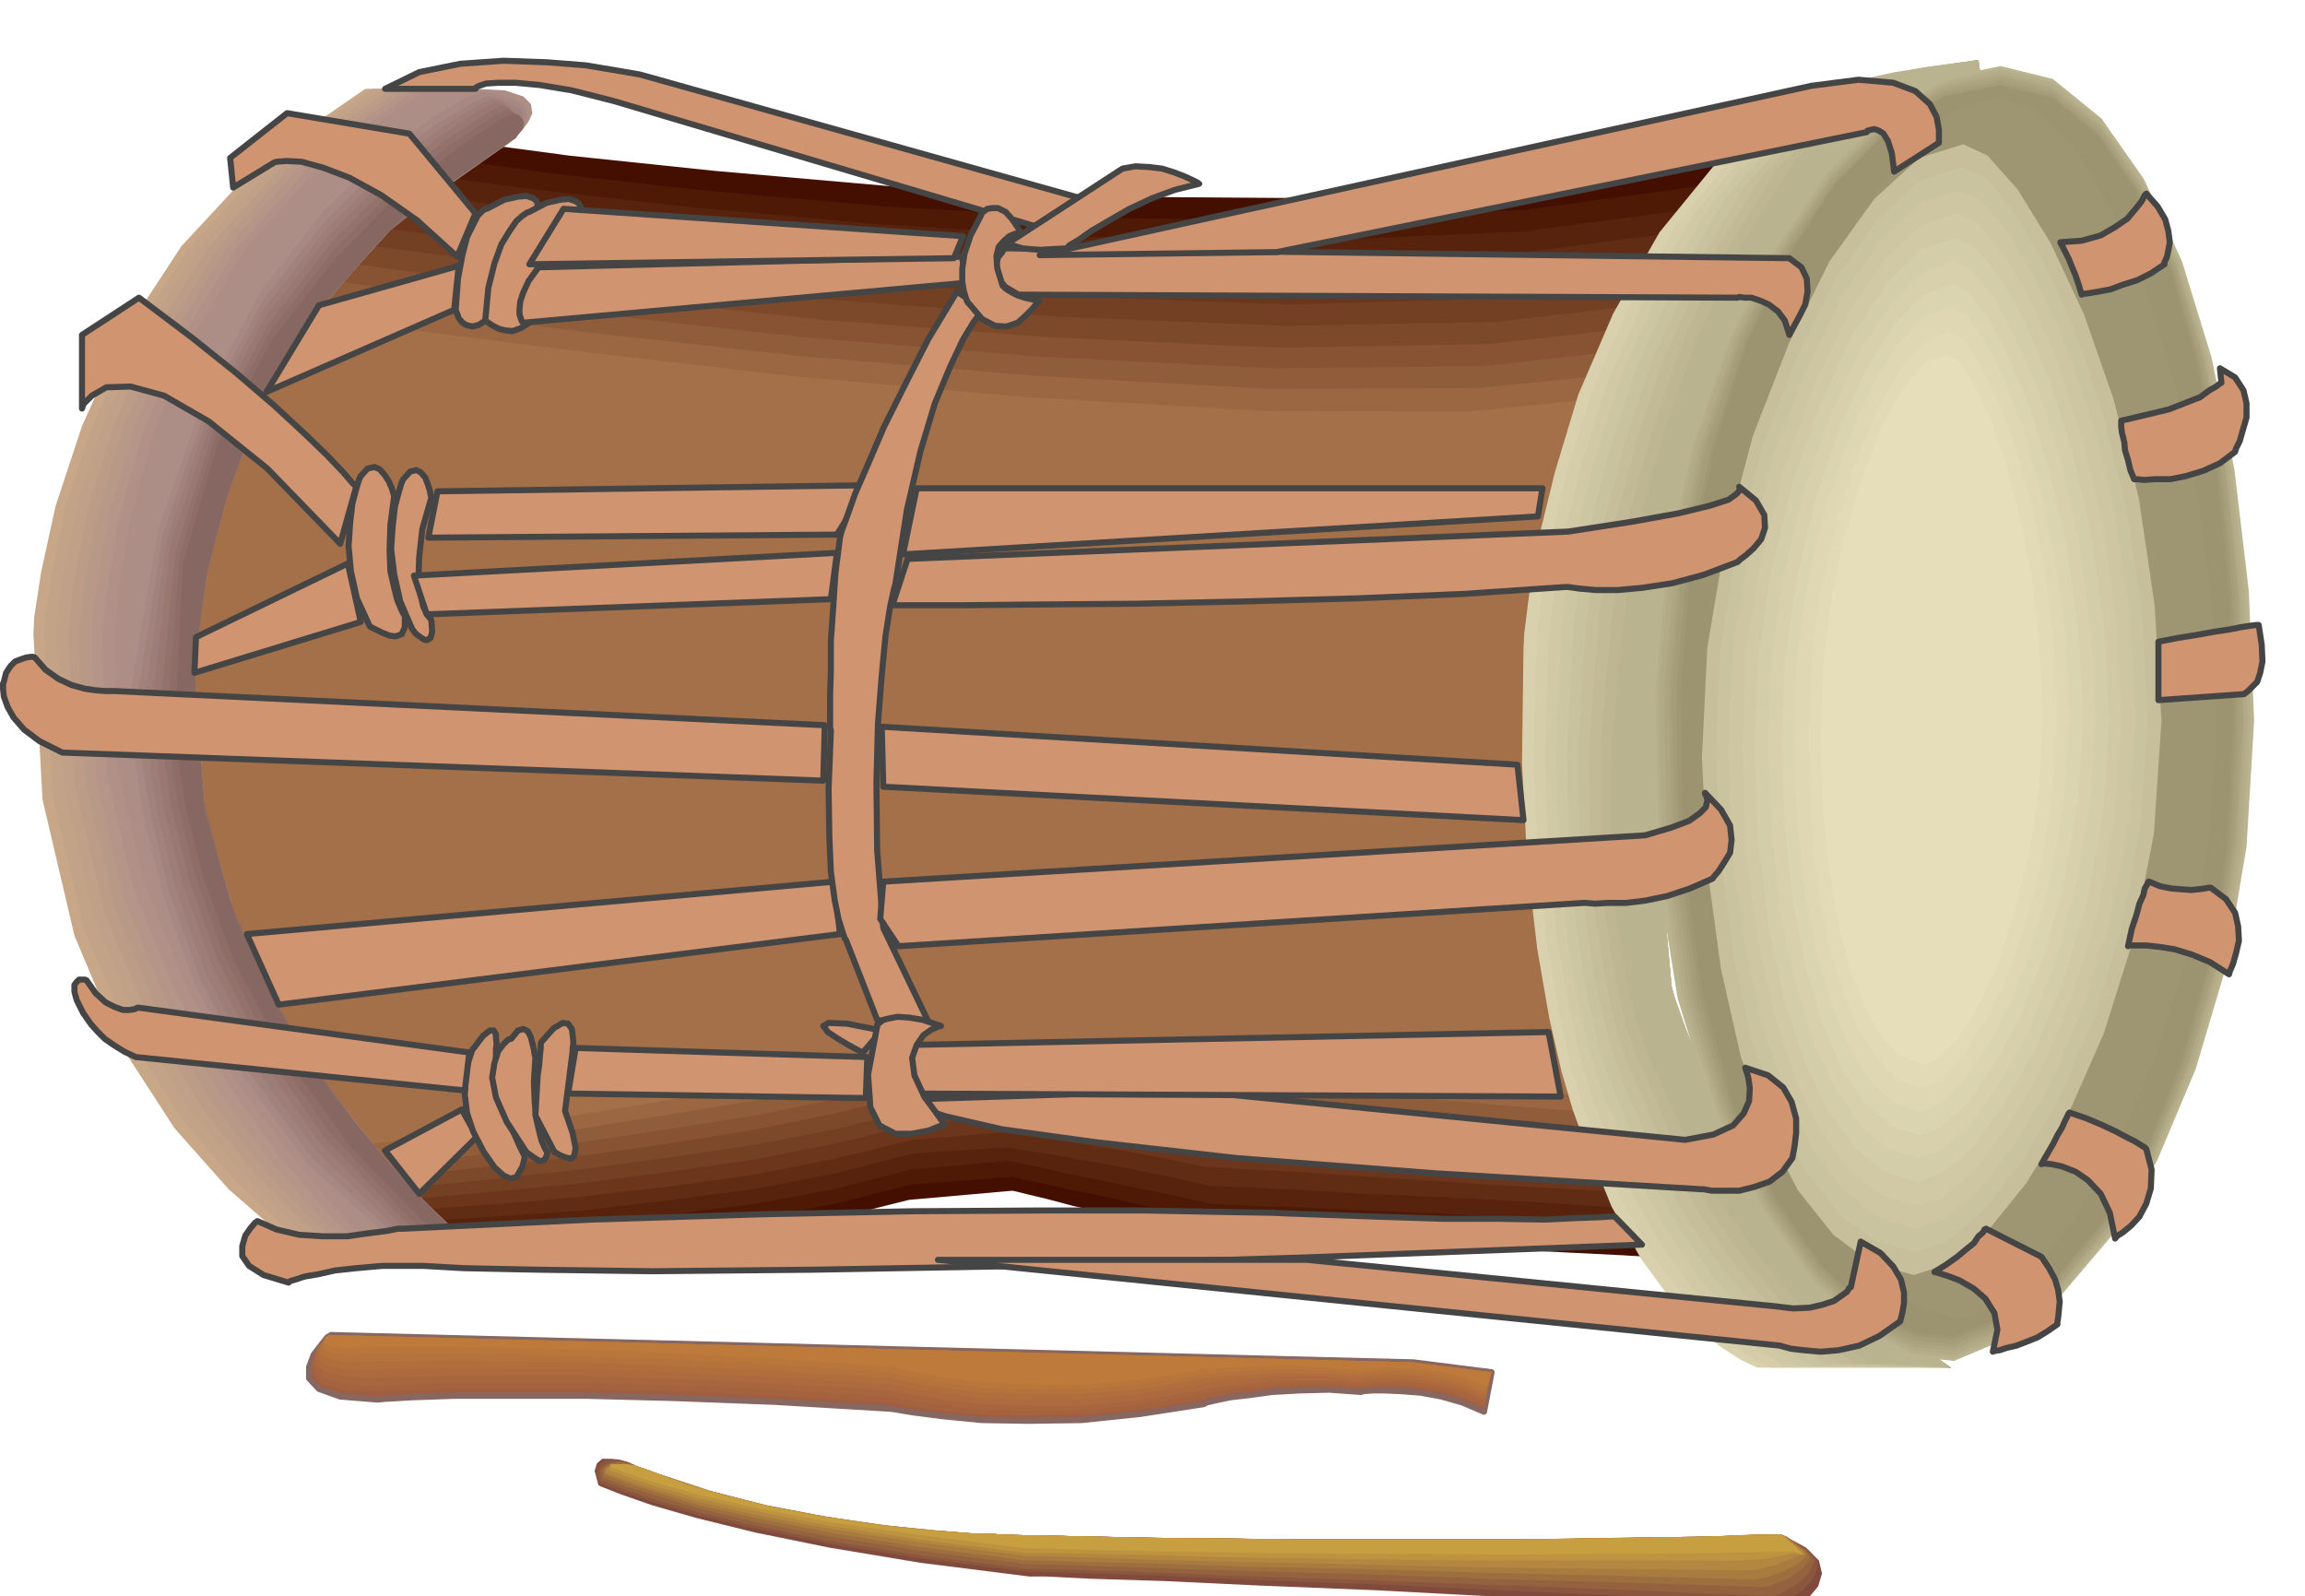 <svg xmlns="http://www.w3.org/2000/svg" fill-rule="evenodd" height="339.644" preserveAspectRatio="none" stroke-linecap="round" viewBox="0 0 3035 2102" width="490.455"><style>.pen1{stroke:none}.brush14{fill:#d1c9a6}.brush20{fill:#bab38f}.brush45{fill:#ad8e87}.pen3{stroke:none}.brush69{fill:#d19470}.pen4{stroke:#454545;stroke-width:8;stroke-linejoin:round}</style><path class="pen1" style="fill:#450f00" d="m578 182 45 6 127 17 191 20 240 21 270 13 286 2 284-15 267-38 7 22-14 53-29 74-38 86-41 84-37 74-27 52-10 20-12 302 10 126 22 124 28 115 33 105 30 87 28 69 19 44 8 16-128-8-121-6-111-6-98-3-83-3-62-1-41-1h-13l-56-13-52-12-47-11-40-9-34-9-25-6-16-4-5-1-136 12-104 26-107 20-107 12-99 8-87 3-69 1-46-1h-16l-265-231-140-660 123-372 298-204z"/><path class="pen1" style="fill:#4e1905" d="m547 204 47 6 130 18 196 22 245 22 275 15 288 3 283-14 262-36 7 20-12 50-27 69-35 79-38 77-35 69-25 48-9 19-12 302 9 123 21 120 27 111 30 102 29 85 26 67 19 42 7 16-125-9-118-6-111-6-97-3-83-4-63-2-41-1h-13l-55-12-51-10-47-11-40-8-35-8-26-5-16-4h-5l-130 10-103 26-108 20-110 13-103 10-92 4-73 3h-48l-17 1-250-227-138-650 115-350 275-206z"/><path class="pen1" style="fill:#58230d" d="m517 224 48 7 135 18 201 23 251 23 278 17 291 5 283-12 257-34 7 19-11 46-26 64-33 74-36 72-33 63-24 44-8 18-12 300 9 119 20 116 25 109 29 99 28 83 25 64 17 42 7 15-121-8-117-6-110-6-97-4-84-4-63-2-41-2h-14l-53-12-50-10-47-10-40-8-35-8-25-5-17-4h-5l-127 11-101 26-109 20-112 14-106 11-95 5-76 4-51 1-18 1-236-220-138-642 107-327 253-209z"/><path class="pen1" style="fill:#612c14" d="m489 247 50 7 138 19 206 24 255 24 283 17 293 7 281-11 252-33 7 18-10 43-23 59-30 68-34 66-30 59-22 41-8 16-12 300 9 114 18 112 24 105 27 96 26 80 23 63 16 40 7 15-118-7-115-7-109-6-97-4-83-5-64-3-41-2h-14l-52-12-49-10-47-9-40-7-36-6-26-4-17-3h-5l-121 8-100 26-110 21-114 15-110 13-100 7-79 5-54 3-19 1-222-216-134-631 97-308 233-208z"/><path class="pen1" style="fill:#6b361c" d="m458 269 52 7 142 19 211 25 260 26 287 20 295 8 281-9 247-31 8 15-9 39-21 53-27 62-32 60-27 54-21 37-7 15-14 300 8 111 18 109 22 102 26 93 25 78 22 61 15 38 6 15-115-8-114-6-108-7-96-6-84-6-64-3-42-3h-14l-51-11-48-9-46-8-40-6-35-6-26-3-17-3h-5l-119 10-98 24-111 22-116 16-113 13-103 9-83 6-56 3-20 2-208-210-134-623 91-284 208-210z"/><path class="pen1" style="fill:#744024" d="m428 289 53 8 146 20 216 26 266 27 291 20 298 11 280-8 243-29 7 15-7 35-20 49-25 56-29 54-25 49-19 34-6 13-14 298 7 107 17 106 21 99 24 90 23 76 20 59 14 38 6 14-112-9-111-8-107-7-97-6-84-6-64-4-42-3h-15l-50-11-47-8-45-8-40-5-36-5-26-3-18-2h-5l-115 10-97 24-111 22-119 17-116 15-107 10-87 8-58 5-21 2-195-206-129-613 81-264 186-212z"/><path class="pen1" style="fill:#7d492b" d="m400 311 54 8 150 20 222 27 270 29 296 22 299 12 279-5 237-28 8 13-6 32-18 43-22 50-26 49-23 44-17 30-6 12-16 296 7 103 16 103 19 95 23 87 21 72 19 58 13 36 6 14-109-8-109-7-106-8-97-6-84-7-65-4-43-4h-15l-47-10-47-7-44-7-40-4-35-4-27-3-18-1h-5l-111 8-94 24-112 22-121 18-120 16-111 12-90 9-62 5-22 3-183-200-127-603 73-241 166-215z"/><path class="pen1" style="fill:#875333" d="m369 334 56 8 154 21 226 28 276 30 300 23 302 14 278-5 232-26 8 11-5 29-15 38-20 44-23 43-20 38-16 26-5 11-16 296 7 100 14 99 18 92 21 84 19 70 18 56 12 36 5 13-106-8-107-8-105-8-96-7-84-8-66-5-43-4h-15l-46-10-46-7-45-7-40-3-35-4-27-1-18-1h-6l-107 8-93 24-113 23-124 20-123 17-115 13-94 11-64 7-23 3-166-197-127-594 65-219 143-214z"/><path class="pen1" style="fill:#905d3b" d="m341 356 57 8 158 22 231 28 281 31 304 25 304 15 277-3 227-25 8 10-4 25-13 33-17 39-21 37-18 34-14 23-4 9-18 296 6 96 13 94 16 89 20 81 18 68 16 53 11 34 5 13-103-8-105-7-104-9-96-8-84-9-66-5-44-4-15-1-45-9-44-6-44-5-40-2-36-3-28-1h-24l-101 8-92 23-114 23-126 20-127 19-119 14-97 12-66 8-24 3-154-189-123-586 55-199 123-214z"/><path class="pen1" style="fill:#9a6742" d="m311 376 59 8 161 23 237 30 287 32 308 26 306 17 276-1 221-22 8 9-3 21-11 28-15 33-18 31-16 29-12 19-4 8-16 294 5 92 12 91 15 86 18 78 16 66 15 51 10 33 4 13-99-8-103-8-103-9-95-9-85-9-66-6-45-5-15-1-44-8-44-5-44-5-40-2-35-2h-52l-99 8-89 23-115 23-129 21-130 21-123 16-101 13-69 8-25 4-140-184-121-578 47-174 101-219z"/><path class="pen1" style="fill:#a3704a" d="m280 398 60 8 166 24 242 31 292 34 312 28 309 18 275 1 216-22 8 7v18l-9 22-13 27-16 26-13 23-10 15-4 7-18 294 5 88 11 88 14 82 16 76 14 62 14 50 9 31 4 12-96-7-101-8-102-10-95-9-86-9-67-7-45-5-15-1-42-8-43-5-43-4-40-1-36-1h-47l-6 1-93 8-89 22-115 24-131 22-134 22-126 17-104 15-72 9-26 4-126-178-119-568 38-154 77-219z"/><path class="pen1" style="fill:#d9d1ad" d="m2605 79-74 13-66 18-58 21-49 23-40 20-29 17-18 12-6 5-80 98-61 107-46 107-31 103-22 90-12 73-6 48-1 18-2 153 7 132 13 112 16 92 16 70 15 51 11 30 5 11 35 86 39 69 38 52 36 39 31 25 25 16 16 8 7 3h255l-94-65-79-76-64-83-49-82-38-77-25-62-15-42-4-15-14-152 1-146 12-137 19-122 21-104 21-80 15-51 6-18 46-109 52-85 54-65 54-46 48-32 39-18 26-9 10-2-6-44z"/><path class="pen1" style="fill:#d5cdaa" d="m2605 79-73 12-63 18-54 19-44 20-36 17-25 16-16 10-4 5-82 99-63 108-48 109-32 104-22 92-13 74-6 49-1 19-4 152 6 131 12 111 16 90 15 69 15 50 11 30 5 10 36 87 39 70 39 53 37 41 32 27 26 18 17 9 7 3h237l-94-65-79-76-64-83-49-82-38-77-25-62-15-42-4-15-14-152 1-146 12-137 19-122 21-104 21-80 15-51 6-18 46-109 52-85 54-65 54-46 48-32 39-18 26-9 10-2-6-44z"/><path class="pen1 brush14" d="m2605 79-72 12-60 16-51 17-39 18-32 15-21 14-13 9-3 4-84 99-64 109-49 110-34 106-23 94-13 76-7 50-1 19-5 151 5 131 11 109 16 89 15 68 15 49 11 29 5 10 36 87 40 71 39 55 38 42 33 28 27 19 18 10 7 4 219 2-94-65-79-76-64-83-49-82-38-77-25-62-15-42-4-15-14-152 1-146 12-137 19-122 21-104 21-80 15-51 6-18 46-109 52-85 54-65 54-46 48-32 39-18 26-9 10-2-6-44z"/><path class="pen1" style="fill:#cdc6a2" d="m2605 79-71 11-58 15-47 15-35 16-27 13-18 12-10 7-3 4-85 100-66 109-50 112-34 108-24 96-14 77-7 52-1 19-6 150 4 129 10 108 15 87 15 66 15 48 11 28 5 10 36 87 41 73 40 57 40 44 34 30 28 21 19 12 7 4 200 2-94-65-79-76-64-83-49-82-38-77-25-62-15-42-4-15-14-152 1-146 12-137 19-122 21-104 21-80 15-51 6-18 46-109 52-85 54-65 54-46 48-32 39-18 26-9 10-2-6-44z"/><path class="pen1" style="fill:#c9c29e" d="m2605 79-70 11-55 13-43 13-31 14-23 11-14 10-8 6-1 3-87 100-67 111-51 113-36 110-25 97-14 80-8 52-1 20-8 149 3 128 10 106 14 86 15 65 15 47 11 27 5 10 37 88 41 73 41 59 41 46 35 33 29 22 19 13 8 4 182 2-94-65-79-76-64-83-49-82-38-77-25-62-15-42-4-15-14-152 1-146 12-137 19-122 21-104 21-80 15-51 6-18 46-109 52-85 54-65 54-46 48-32 39-18 26-9 10-2-6-44z"/><path class="pen1" style="fill:#c6be9a" d="m2605 79-69 10-52 12-39 11-27 11-18 9-10 8-4 5-1 2-89 100-68 113-53 115-37 112-26 99-16 81-8 54-1 20-9 147 2 127 9 105 14 85 15 63 15 46 10 27 5 9 37 88 41 75 43 59 42 48 36 34 30 24 20 13 8 5 164 5-94-65-79-76-64-83-49-82-38-77-25-62-15-42-4-15-14-152 1-146 12-137 19-122 21-104 21-80 15-51 6-18 46-109 52-85 54-65 54-46 48-32 39-18 26-9 10-2-6-44z"/><path class="pen1" style="fill:#c2ba96" d="m2605 79-68 10-50 10-35 9-23 9-14 7-6 6-3 3 1 2-90 101-70 113-54 117-38 114-27 101-16 82-8 55-1 21-11 147 1 125 8 103 14 83 14 62 15 44 11 26 5 9 37 89 43 76 43 61 43 50 37 36 31 26 21 14 8 6 146 5-94-65-79-76-64-83-49-82-38-77-25-62-15-42-4-15-14-152 1-146 12-137 19-122 21-104 21-80 15-51 6-18 46-109 52-85 54-65 54-46 48-32 39-18 26-9 10-2-6-44z"/><path class="pen1" style="fill:#beb693" d="m2605 79-67 9-47 9-32 7-18 7-10 5-2 4 1 2 1 1-92 101-72 115-55 118-39 116-27 102-16 85-8 56-2 21-13 146v124l7 102 13 82 14 61 15 43 11 24 5 9 37 89 43 77 45 63 44 52 39 38 32 27 21 16 8 6 128 5-94-65-79-76-64-83-49-82-38-77-25-62-15-42-4-15-14-152 1-146 12-137 19-122 21-104 21-80 15-51 6-18 46-109 52-85 54-65 54-46 48-32 39-18 26-9 10-2-6-44z"/><path class="pen1 brush20" d="m2605 79-66 9-44 7-28 6-13 4-5 2 1 2 3 1 3 1-94 102-73 115-56 120-41 118-29 105-16 85-9 57-2 22-14 145-2 123 7 100 13 81 14 59 14 42 11 24 5 9 38 89 44 78 46 65 45 53 39 39 33 29 22 17 9 6 109 7-94-65-79-76-64-83-49-82-38-77-25-62-15-42-4-15-14-152 1-146 12-137 19-122 21-104 21-80 15-51 6-18 46-109 52-85 54-65 54-46 48-32 39-18 26-9 10-2-6-44z"/><path class="pen1 brush20" d="m2573 1792 69-29 70-55 67-79 61-100 51-121 41-138 26-155 10-166-7-171-19-160-30-147-39-127-50-108-56-80-64-52-69-17-76 16-77 47-75 74-69 100-63 121-49 140-35 156-16 169 5 218 30 187 48 155 62 126 68 94 69 64 63 33 54 5z"/><path class="pen1" style="fill:#b6ae8a" d="m2573 1788 69-30 70-54 65-79 60-99 51-120 40-137 25-154 10-166-7-171-18-159-30-146-38-127-48-107-56-80-63-51-69-17-76 16-76 46-75 74-68 99-61 120-49 140-34 155-15 169 5 217 30 187 47 154 60 125 66 93 68 63 63 34 54 5z"/><path class="pen1" style="fill:#b1aa86" d="m2573 1784 69-30 69-54 65-78 59-98 50-119 39-137 25-153 10-166-7-171-18-159-29-145-37-126-48-106-55-79-63-51-68-17-76 16-75 46-74 73-67 98-61 119-48 139-34 155-15 169 5 217 30 186 47 154 59 124 65 92 68 63 62 33 53 5z"/><path class="pen1" style="fill:#ada582" d="m2573 1778 69-29 68-53 64-77 59-97 49-119 39-136 24-152 10-166-7-171-17-158-28-145-37-125-47-106-54-78-63-50-68-17-75 15-75 46-73 73-66 97-59 118-47 139-33 154-15 169 4 217 28 185 46 153 59 124 64 91 66 62 62 32 53 4z"/><path class="pen1" style="fill:#a9a17d" d="m2573 1774 69-29 68-52 64-76 58-97 49-118 38-135 24-152 10-166-6-170-17-159-28-144-37-124-47-105-54-78-62-50-68-16-75 15-75 45-72 72-65 97-58 118-46 138-32 153-14 169 4 217 27 185 45 152 58 123 62 90 66 61 61 32 53 4z"/><path class="pen1" style="fill:#a49d79" d="m2573 1770 69-29 68-53 63-75 57-96 48-117 38-134 24-151 9-166-6-170-17-158-27-143-36-124-46-104-54-77-61-50-68-16-75 15-73 45-71 71-65 96-58 117-45 137-32 153-14 169 4 217 27 184 44 152 57 121 62 89 65 61 60 31 53 5z"/><path class="pen1" style="fill:#a09875" d="m2573 1764 69-28 67-52 62-74 57-95 47-116 37-134 24-151 9-165-6-170-16-157-27-143-35-123-45-103-53-77-61-49-68-16-75 15-73 44-70 71-63 95-56 116-44 137-32 153-14 168 3 216 27 184 43 151 56 120 61 88 64 60 60 31 52 4z"/><path class="pen1" style="fill:#9c9470" d="m2573 1760 68-28 67-51 62-74 56-94 46-115 37-133 23-151 9-165-6-170-16-157-26-142-34-123-45-103-52-76-60-49-68-16-74 14-73 45-70 70-62 95-55 116-43 136-31 153-13 168 3 216 26 184 42 150 55 119 60 88 63 59 59 30 52 4z"/><path class="pen1" style="fill:#9e9673" d="m2579 1736 44-15 53-45 56-72 56-96 50-118 42-134 28-148 11-159-7-153-19-148-29-139-37-124-45-106-49-82-53-52-52-18-58 19-61 56-63 85-58 113-54 132-43 147-30 158-12 164 5 163 23 145 36 125 47 105 53 82 57 62 56 38 53 15z"/><path class="pen1" style="fill:#c7bf9c" d="m2520 1679 43-14 51-40 54-67 54-88 48-109 39-124 27-139 10-149-9-152-21-142-33-129-39-112-44-94-43-70-40-45-32-15-58 18-59 54-59 82-53 107-48 123-36 136-24 143-7 144 7 147 18 132 26 115 35 98 40 78 47 59 51 38 55 15z"/><path class="pen1" style="fill:#cac39f" d="m2520 1649 41-13 48-39 51-64 51-85 45-104 37-120 25-134 10-143-8-145-21-136-31-124-36-107-41-90-40-67-37-44-31-14-55 18-56 51-56 79-50 102-45 117-34 131-22 137-6 138 7 141 17 127 24 110 33 95 37 75 44 57 48 36 51 15z"/><path class="pen1" style="fill:#cec6a2" d="m2522 1618 38-13 46-38 47-61 48-81 42-100 36-114 24-128 9-136-8-140-19-130-29-118-35-103-39-86-38-64-36-41-29-14-51 17-52 49-52 75-47 98-43 113-32 125-21 131-6 132 6 134 17 122 23 106 31 90 35 72 42 54 45 35 48 14z"/><path class="pen1 brush14" d="m2524 1588 35-12 42-36 44-59 45-77 39-95 33-109 22-122 9-131-7-134-18-124-27-113-32-99-36-83-36-61-33-39-27-13-48 16-49 47-48 72-44 93-39 108-30 120-20 125-5 127 5 128 15 116 21 101 29 87 33 68 39 52 42 33 46 14z"/><path class="pen1" style="fill:#d4cda9" d="m2524 1556 33-11 40-34 41-56 42-73 37-91 31-104 21-116 8-124-7-128-17-118-25-108-30-93-33-79-33-58-32-37-25-13-45 15-45 45-46 68-41 89-37 103-28 114-18 119-5 121 5 122 14 110 20 96 27 83 31 65 36 49 39 31 42 13z"/><path class="pen1" style="fill:#d8d0ad" d="m2526 1525 30-11 37-33 38-52 39-70 34-87 28-99 19-110 8-118-7-121-15-112-23-103-28-88-31-74-30-56-29-35-23-12-42 15-42 42-42 65-38 84-34 97-26 108-17 113-4 115 5 117 12 105 19 91 25 78 29 62 33 47 36 30 39 12z"/><path class="pen1" style="fill:#dbd4b0" d="m2528 1495 28-11 34-31 35-50 36-66 31-82 26-94 18-104 7-112-6-114-15-107-22-97-25-84-29-71-28-53-26-34-21-11-39 14-38 40-39 62-35 80-31 93-24 102-15 107-4 109 4 110 11 100 17 86 23 75 26 59 31 44 33 28 37 12z"/><path class="pen1" style="fill:#dfd7b3" d="m2528 1465 25-11 31-29 33-48 33-62 28-77 24-89 16-98 7-106-5-109-14-100-20-92-22-80-26-68-26-50-24-32-19-10-36 13-35 38-36 58-32 76-29 88-22 97-14 102-3 103 4 104 11 94 16 82 21 70 24 56 27 42 30 26 33 12z"/><path class="pen1" style="fill:#e2dab7" d="m2530 1432 23-9 28-27 29-45 30-59 26-73 22-83 15-93 6-100-5-102-12-94-18-87-21-74-24-63-24-46-21-30-17-10-32 12-32 36-32 55-29 71-26 82-20 91-12 96-3 97 3 97 9 89 14 77 20 66 21 52 26 39 26 25 30 10z"/><path class="pen1" style="fill:#e6deba" d="m2532 1402 20-8 26-26 26-42 26-55 22-69 20-78 13-88 5-93-5-96-10-89-16-81-19-70-21-59-21-44-19-28-16-9-29 11-28 34-29 51-25 67-24 77-17 85-11 90-3 91 3 92 9 83 12 72 18 63 19 49 23 37 24 23 27 10z"/><path class="pen1" style="fill:#c7a787" d="m481 117-138 95-104 112-78 119-53 118-35 106-19 87-9 59-1 22 12 218 42 179 60 143 72 111 71 80 63 55 44 30 18 10 140-16-312-460-22-356 107-382 265-275 22-55H481z"/><path class="pen1" style="fill:#c3a387" d="m491 117-137 95-104 112-77 120-52 118-35 106-18 88-9 59-1 22 11 209 41 176 60 142 71 112 71 82 62 57 44 33 18 11 130-14-312-460-22-356 107-382 265-275 22-55H491z"/><path class="pen1" style="fill:#c0a087" d="m503 117-137 95-104 113-76 120-52 119-33 107-18 88-8 59-1 23 11 201 40 171 59 140 70 113 69 85 62 60 44 34 17 12 120-12-312-460-22-356 107-382 265-275 22-55H503z"/><path class="pen1" style="fill:#bc9c87" d="m515 117-137 95-104 114-75 119-51 120-33 107-17 89-7 59-1 23 9 193 39 167 58 140 69 114 69 86 61 62 44 37 17 13 110-10-312-460-22-356 107-382 265-275 22-55H515z"/><path class="pen1" style="fill:#b89887" d="m527 117-137 95-103 114-75 121-51 120-32 108-17 89-7 60-1 23 8 185 39 163 57 138 69 115 68 89 61 65 44 39 17 14 99-10-312-460-22-356 107-382 265-275 22-55h-99z"/><path class="pen1" style="fill:#b59587" d="m537 117-136 95-102 114-74 121-49 121-32 109-16 90-7 60v23l6 176 37 158 56 137 68 116 68 92 61 68 43 41 17 15 89-8-312-460-22-356 107-382 265-275 22-55h-89z"/><path class="pen1" style="fill:#b19187" d="m549 117-136 96-102 114-74 122-49 121-31 110-15 90-7 61v23l6 168 36 153 56 136 67 117 67 94 60 70 43 43 17 16 79-6-312-460-22-356 107-382 265-275 22-55h-77z"/><path class="pen1 brush45" d="m562 117-137 96-102 114-73 122-48 122-30 110-15 91-6 61v23l5 160 35 150 54 134 67 118 66 96 60 73 42 46 17 16 69-4-312-460-22-356 107-382 265-275 22-55h-64z"/><path class="pen1" style="fill:#804a3d" d="m837 1930 77 28 82 22 80 16 77 12 66 7 54 4 36 1 13 1 197 4 188 2h327l128-2 98-2 63-2h23l32 17 17 17 4 17-5 17-11 13-12 12-10 7-3 3-194-12-184-9-171-9-149-6-127-6-96-3-61-3h-21l-143-18-120-20-98-20-77-19-59-17-40-14-23-9-7-3-5-19 3-10 7-6h11l11 1 11 3 7 3 4 2z"/><path class="pen1" style="fill:#8a563e" d="m1353 2070-143-18-118-19-98-20-76-18-58-17-40-13-23-9-7-2-3-7-1-5v-6l1-3 4-6 5-3 5-2h7l8 1 8 2 5 2 6 2 4 2 2 1 78 27 81 22 80 15 76 12 65 7 53 4 35 1 13 1 195 4 186 2h326l128-2 99-2 65-2h25l4 2 4 2 9 5 9 5 6 4 5 4 6 7 4 8-1 10-4 10-7 8-8 9-10 6-8 6-6 3-3 2-192-10-182-8-168-8-148-5-126-6-95-3-61-2h-21z"/><path class="pen1" style="fill:#94623e" d="m1353 2066-143-18-119-19-97-20-76-18-58-17-39-13-22-9-7-2-2-6v-9l3-3 5-4 6-2 5-1h7l6 1 7 2 5 2 6 2 4 1 3 1 76 27 81 21 79 15 75 11 65 7 52 4 34 1 13 1 193 4 185 2h323l128-2 100-1 65-3h28l4 2 4 2 10 6 9 5 6 4 5 4 4 5 3 6-3 8-5 9-8 8-8 7-10 5-8 5-7 3-4 2-190-8-180-7-167-6-147-5-124-5-94-3-60-2h-21z"/><path class="pen1" style="fill:#9e6f3e" d="m1353 2060-143-18-119-19-97-19-75-18-57-17-39-12-22-9-7-2-1-9 5-6 6-4 7-1 5-1 6 1 6 1 7 2 5 2 5 2 4 1 4 2 76 26 80 20 78 15 74 11 63 7 52 4 33 1 13 1 191 4 183 2h322l128-2 101-1 67-3h30l4 1 4 1 11 8 8 6 5 4 4 4 2 4 1 4-4 6-6 7-9 6-8 6-10 4-9 4-8 2-5 2-187-6-178-5-165-6-145-4-123-4-93-3-60-2h-20z"/><path class="pen1" style="fill:#a87b3f" d="m1353 2055-143-18-118-19-97-19-75-17-57-17-38-12-22-9-7-2v-8l6-4 9-2h11l6 1 6 1 6 2 5 1 6 2 4 1 4 2 76 25 79 21 77 14 73 11 62 6 51 4 33 1 12 1 189 4 182 2h320l128-2 101-1 69-3h33l3 1 3 1 12 9 10 7 4 3 3 4-1 2-1 3-6 5-6 5-9 4-9 5-10 3-8 3-9 2-6 2-186-5-176-4-163-5-143-3-122-4-92-2-59-2h-20z"/><path class="pen1" style="fill:#b3873f" d="m1351 2049-142-18-118-18-96-18-74-17-57-16-38-12-22-8-6-2v-6l9-3 5-2h5l3-1h8l6 2 5 1 6 3 5 2 6 2 4 2 5 2 75 24 79 19 76 14 72 10 61 6 49 4 33 1 12 1 187 4 181 2h317l128-2 102-1 70-3h35l4 1 4 1 13 10 8 8 4 3 2 3h-4l-8 3-8 4-10 3-9 4-10 2-9 3-8 1-7 1-184-2-174-2-162-4-142-3-121-3-91-3-59-2h-20z"/><path class="pen1" style="fill:#bd933f" d="m1351 2045-142-18-118-18-95-19-74-16-56-16-37-12-21-8-6-2-1-3 2-2 4-1h6l5-1h9l2 1 10 2 11 4 5 2 6 2 5 2 5 2 75 23 77 19 76 13 71 10 60 6 49 4 31 1 12 1 186 4 178 2h316l127-2 103-1 72-3h42l2 2 14 11 9 8 3 3 1 2-5-1-3-1-9 1-9 2-10 2-9 2-10 1-10 1h-9l-9 1h-354l-159-2-141-2-119-3-90-2-58-1h-20z"/><path class="pen1" style="fill:#c79f40" d="m837 1930 77 28 82 22 80 16 77 12 66 7 54 4 36 1 13 1 197 4 188 2h327l128-2 98-2 63-2h23l15 13 9 9 3 4v1l-3-2-4-1-3-2h-1l-191 3-184 1-171-1-152-1-129-2-98-2-64-2h-22l-142-18-118-17-95-18-73-17-55-15-37-12-21-8-6-2-1-3 3-1h18l6 1h5l2 1z"/><path class="pen1 brush45" d="M679 182 533 282 426 399l-75 121-48 120-29 107-13 88-4 59 1 22 12 154 41 141 60 125 69 108 69 85 61 65 43 41 17 14-113-4-117-102-87-115-64-121-42-118-27-108-13-86-6-58v-21l42-225 64-179 75-140 81-103 76-74 65-46 45-25 17-7 39 2 24 8 10 10 2 12-5 11-8 11-7 7-2 4z"/><path class="pen1" style="fill:#a88882" d="m171 916 37-218 61-176 75-139 81-104 77-76 67-48 45-27 18-7h8l7 1 6 1 6 2 9 3 7 3 12 5 6 9v9l-2 10-7 8-6 8-5 5-2 3-143 100-105 115-74 121-47 119-28 105-13 88-4 58 1 22 12 151 40 140 57 123 68 107 68 86 61 65 44 42 20 17h-1l-4 1h-4l-1 1-46-4-3-1h-6l-8-1-8-1-9-1-8-1-5-1h-2l-117-105-86-117-63-120-42-116-26-105-13-83-5-57v-20z"/><path class="pen1" style="fill:#a2837c" d="m181 918 33-213 59-173 74-138 82-104 78-77 68-50 48-28 18-8h7l7 2 5 1 5 3 6 3 6 3 9 5 3 8-1 9-4 9-7 7-7 8-6 5-3 4-140 100-102 115-73 120-46 117-27 105-12 86-4 57 1 22 11 149 39 137 55 121 67 106 66 86 61 66 46 44 23 20-1 2-2 1h-2l-1 1-44-4-4-2-6-1-8-2-7-1-9-2-7-1-6-2-2-1-116-108-86-117-62-120-40-113-25-103-13-81-4-54v-19z"/><path class="pen1" style="fill:#9d7d77" d="m191 920 28-207 56-171 74-137 82-105 80-79 69-52 48-30 19-8 8 1 6 2 4 2 4 3 4 5 4 3 5 5 1 7-2 8-5 8-7 7-6 7-7 5-3 4-137 101-101 115-71 119-45 116-27 104-11 85-4 57 1 21 11 146 37 135 54 119 65 105 66 85 60 68 47 45 26 24v4l-2 2-44-6-4-2-6-2-7-2-7-2-8-2-7-2-6-2-2-2-115-111-85-117-61-119-39-111-24-100-12-78-4-53v-18z"/><path class="pen1" style="fill:#987871" d="m201 922 23-202 54-167 72-137 83-106 80-80 71-54 49-32 20-9 8 2 7 3 3 3 3 4 1 5 2 3 2 5-1 7-4 7-5 8-8 6-7 6-6 5-5 5-134 101-98 114-69 118-44 116-26 102-11 84-4 56 1 21 10 143 36 133 52 118 63 104 64 86 61 68 47 47 29 26 4 3 1 3-1 1v1l-44-6-4-3-5-3-7-3-6-2-7-3-6-3-6-2-2-2-114-115-84-118-60-118-39-109-24-96-11-76-4-51v-17z"/><path class="pen1" style="fill:#92726c" d="m212 922 19-195 51-164 71-136 83-107 82-82 72-56 51-33 20-10 8 3 5 4 3 3 2 5-1 7 1 5-2 4-4 6-6 6-5 6-8 6-8 6-7 5-5 5-130 101-96 114-68 117-43 114-25 101-11 83-4 55 1 21 10 140 34 130 51 117 61 103 63 86 61 68 49 50 31 29 4 4 3 4v1l1 1-44-8-5-4-4-3-6-3-6-3-6-3-6-3-5-3-3-3-113-117-83-119-59-117-38-107-23-95-10-73-3-49v-17z"/><path class="pen1" style="fill:#8d6d66" d="m222 924 14-190 48-161 71-135 83-107 82-83 74-58 53-35 20-10 8 3 6 4 1 5 1 5-3 8-1 4-6 4-5 5-7 6-7 6-8 5-8 5-8 5-6 6-127 101-93 113-66 117-41 113-25 99-11 82-4 54 1 21 10 137 33 128 49 115 60 102 62 86 59 69 50 51 35 33 6 5 3 4 2 2 1 1-42-8-6-5-5-3-5-5-5-3-6-4-6-4-5-4-3-3-112-120-82-120-58-116-37-105-22-92-10-70-3-47 1-16z"/><path class="pen1" style="fill:#876761" d="M679 182 533 282 426 399l-75 121-48 120-29 107-13 88-4 59 1 22 12 154 41 141 60 125 69 108 69 85 61 65 43 41 17 14-42-10-125-127-91-126-64-121-40-108-24-95-10-72-3-48 1-16 9-185 46-158 70-134 84-108 84-85 76-60 53-36 21-11 9 3 5 6 1 5-1 6-7 9-3 4z"/><path style="stroke:#876761;stroke-width:8;stroke-linejoin:round;fill:#9f5e40" d="m436 1758 1425 36 103 13-10 52-28-12-28-8-27-5-25-2-23-1h-16l-12 1-3 1-42-3-39 1-36 2-29 4-26 3-19 4-13 3-3 2-84 13-77 8-70 1-61-1-51-5-39-5-24-4-8-1-151-9-133-5-115-3H599l-56 2-35 2-11 1-49-4-28-10-13-14v-15l6-16 10-13 8-10 5-3z"/><path class="pen3" style="fill:#a4623f" d="m436 1758 1425 36 103 13-10 48-28-13-28-8-27-5-25-2-23-1-16 1-12 1-3 1-42-3h-39l-36 2-29 4-26 3-19 4-13 2-3 2-84 13-77 7-70 1-61-1-51-5-39-5-24-5-8-1-151-9-133-6-116-3H597l-56 2-35 1-11 1-45-3-26-8-13-13-1-13 5-15 9-12 8-9 4-2z"/><path class="pen3" style="fill:#a8663e" d="m436 1758 1425 36 103 13-10 44-28-13-27-8-27-5-25-2-23-1-17 1-12 1-3 1-42-3h-39l-36 2-30 3-26 3-20 3-12 2-4 2-83 13-77 7-70 1-61-2-51-6-38-5-24-5-8-1-151-9-134-6-116-3H594l-57 2-35 1-11 1-42-3-24-7-11-11-1-12 4-13 8-11 7-8 4-2z"/><path class="pen3" style="fill:#ac6a3e" d="m434 1758 1427 36 103 13-8 38-28-12-28-7-28-5-25-2-23-1-17 1-12 1-3 1-42-3h-39l-36 1-30 3-26 3-20 3-12 1-4 2-83 13-77 7h-70l-61-2-51-6-38-6-24-5-8-1-151-9-134-6-116-4H593l-57 1-36 1-11 1-38-3-23-6-11-9-2-10 3-12 7-9 6-6 3-2z"/><path class="pen3" style="fill:#b06e3d" d="m434 1758 1427 36 103 13-8 34-28-12-28-7-28-5-25-2-23-1-17 1-12 1-3 1-43-4h-75l-30 3-27 2-20 2-12 2-4 1-83 13-77 7h-70l-60-2-50-6-38-6-24-5-8-1-151-10-134-6-117-4h-98l-80-1-57 1-36 1-11 1-35-2-20-4-11-8-2-8 2-10 5-8 5-5 3-2z"/><path class="pen3" style="fill:#b4723c" d="m434 1758 1427 36 103 13-8 30-28-13-28-7-28-5-25-2-23-1-17 2-12 1-3 1-43-4h-75l-31 2-27 1-20 2-13 2-4 1-83 13-77 6h-69l-60-2-50-7-38-6-23-5-8-1-151-10-134-6-118-5-98-1-80-1-58 1h-36l-11 1-32-1-19-3-10-6-2-6 1-8 5-6 4-5 2-1z"/><path class="pen3" style="fill:#b8763b" d="m434 1758 1427 36 103 13-8 26-28-13-28-8-27-5-25-1-24-1-17 2-12 1-3 1-43-4-39-1h-36l-31 2-27 1-20 2-13 1-4 1-83 13-77 6h-69l-60-3-50-7-38-6-23-5-8-2-152-10-134-7-118-4-98-2-80-1h-94l-12 1-28 1-17-2-10-5-3-4v-6l4-5 3-4 2-1z"/><path class="pen3" style="fill:#bd7a3b" d="m432 1758 1429 36 103 13-6 20-29-13-28-7-28-4-25-1-24-1-17 2-12 1-3 1-43-4-39-2h-37l-31 1-28 1-20 2-13 1-4 1-83 13-76 6-70-1-59-3-50-7-37-7-23-5-8-2-152-10-134-7-118-5-99-2-80-2h-95l-12 1-25 1-16-1-10-3-3-2 1-8 4-3z"/><path class="pen4 brush69" d="m507 117 45-22 54-11 57-4 57 2 51 4 42 7 29 5 11 3 577 162-43 42-579-172-55-14-42-7-32-3h-23l-16 1-9 3-4 2-1 2H507zM108 441l75-49 69 52 60 48 49 42 40 37 30 29 21 22 12 14 5 5-21 75-96-99-77-62-59-34-44-12-32 1-19 11-11 11-2 6v-97zm367 186 9-10 9-2 7 3 7 8 5 8 4 9 2 7 1 3-5 39-1 33 1 27 5 22 4 16 5 12 3 6 2 3v15l-4 9-8 3-8-1-10-4-8-4-6-3-2-1-17-37-8-36-3-33 2-30 3-26 5-19 4-13 2-4z"/><path class="pen4 brush69" d="m531 631 9-10 8-2 6 3 6 7 3 8 3 9 1 6 1 3-12 42-4 36-1 28 3 22 3 15 5 11 4 5 2 3 1 15-2 8-5 3-4-1-6-4-5-4-3-4-1-1-16-37-8-36-4-33 2-30 3-26 5-19 4-13 2-4zM46 866l14 16 17 12 17 8 18 5 14 2 13 1h12l935 45-2 73L82 991l-30-15-20-15-14-16-8-14-5-14-1-10v-7l1-2 3-12 6-9 6-6 8-3 6-2 6-1h4l2 1z"/><path class="pen4 brush69" d="m576 647 566-8-40 65-538 4 12-61zm-31 111 557-30-8 61-532 20-17-51zm-220 472 773-69 8 69-739 93-42-93zm182 285 101-54 20 36-76 75-45-57z"/><path class="pen4 brush69" d="m624 1380 12-16 9-7h5l3 5v6l1 7-1 6v24l4 24 5 22 8 23 7 19 7 16 5 10 2 4-1 5-2 8-4 7-4 7-8 2-9-4-12-11-14-20-14-27-8-24-3-24 1-20 2-18 4-13 3-9 2-2z"/><path class="pen4 brush69" d="m673 1368 9-11 7-2 6 3 4 8 2 8 2 8 1 7 1 3-2 32 1 27 2 22 4 17 3 12 4 9 2 4 2 2-2 7-3 4-5 1-4-2-10-7-4-3-26-40-14-32-5-26 3-19 5-16 7-9 6-6 4-1z"/><path class="pen4 brush69" d="m713 1372 16-18 12-7 7 1 5 7 1 8 1 10-1 7v4l-10 79 10 29 4 20-2 10-4 4-8-2-7-3-5-3-2-1-25-48 1-19 1-18 1-16 2-14 1-13 1-9v-6l1-2zm547-988-38 63-31 61-27 54-21 49-17 39-11 31-7 19-2 8-6 47-3 46-3 43v39l-1 32v42l1 6-3 76 1 62 2 47 5 37 5 25 5 16 3 9 2 3 41 105 72 12-64-133-8-102-1-89 2-78 5-64 5-52 6-38 5-23 2-7 15-97 18-78 19-63 20-48 17-36 14-23 10-13 4-3-36-24z"/><path class="pen4 brush69" d="m1195 736 870-36 84-13 61-11 41-10 25-8 11-8 4-5-1-4 22 18 11 19 1 17-5 15-10 12-10 9-8 6-3 3-45 17-41 11-39 6-33 3h-29l-22-2-14-2h-4l-132 9-144 6-148 4-141 3-127 1-102 1h-92l20-61z"/><path class="pen4 brush69" d="M1207 643h824l-6 37-836 50 18-87zm-46 314 837 50 8 73-843-44-2-79z"/><path class="pen4 brush69" d="m1163 1161 1003-61 34-10 24-9 14-10 8-8 2-9-1-5-2-4v-1l21 22 12 21 2 19-2 17-8 13-7 11-6 7-2 3-30 13-30 10-29 6-25 3h-24l-17 1-12-1h-3l-902 57-24-36 4-49zm-2 196-46-9-24-1-7 4 6 8 12 8 15 9 13 7 6 3 25-29zm402 79 656 65 37-7 26-12 14-16 7-16 1-17-2-14-3-10-1-3 30 10 20 16 11 19 6 22v19l-2 17-2 11-1 5-13 18-17 13-20 7-20 5h-36l-11-2h-4l-350-21-261-20-186-21-123-17-74-17-36-12-13-8-1-2 368-12zM339 1608l25 11 30 7 31 2h32l28-4 24-3 15-3h7l248-12 225-7 199-4 170-1h136l102 2 64 1 22 1 112 4 93 3h74l58 1 42-2 28-1 16-1h6l36 37-448 17-361 11-282 5-212 2-151-2-97-2-53-3h-55l-34 3-28 3-22 5-18 3-12 4-7 2-2 2-33-10-19-12-9-13v-13l4-14 7-10 6-7 3-2zm419-228 384 12-2 54-392-6 10-60zM604 350l-184 52-69 114 247-108 6-58zm37-75 23-12 18-4 11-1 9 3 4 3 2 5v4l1 2-22 18-16 23-12 23-8 25-6 21-3 19-1 12v5l-11 7-8 2-8-2-5-3-5-6-2-6-2-4v-1l3-41 6-32 6-23 8-16 6-12 6-6 4-3h2z"/><path class="pen4 brush69" d="m697 279 23-12 18-4 11-1 9 3 4 3 3 5v4l1 2-23 18-16 23-12 23-8 25-6 21-3 19-1 12v5l-11 7-11 4-10-1-8-2-8-4-6-4-4-3v-1l4-42 8-32 9-25 11-18 9-13 8-7 6-4 3-1zm627 48 1032 13 16 12 7 15 1 17-3 17-7 14-7 13-5 9-2 4-6-19-9-12-12-9-11-5-12-4h-9l-7-1-2 1-947-4-17-10-9-10-4-11 1-9 2-9 5-6 3-5 2-1zm1291 1291 73 37 10 15 8 15 4 14 2 15-1 11-1 10-1 6v3l-13 9-13 8-15 6-13 5-13 3-9 3-7 1-2 1 6-29-4-22-12-19-15-13-19-11-16-6-13-4-4-1 16-10 14-10 12-10 10-8 6-9 6-5 2-4 2-1zm110-153 23 8 21 9 17 8 15 8 10 5 8 5 5 3 2 2 7 27-1 25-6 20-9 17-11 12-11 9-8 5-2 3-7-34-12-25-17-18-16-11-18-7-14-3-10-1-3 1 8-14 7-12 6-12 6-10 4-9 3-6 2-4 1-1zm105-304 14 6 15 3 13 1 13 1 10-1 8-1 5-1h3l20 15 12 18 4 18 1 19-4 17-4 14-4 9-1 4-25-16-24-10-23-7-19-3-18-2h-22l-2 1 5-23 6-18 4-15 5-11 2-9 3-5 2-4h1zm12-316 26-5 25-4 22-4 20-3 15-3 13-2 8-1h3l4 26 1 22-3 15-4 12-7 7-5 5-4 3-1 1-113 8v-77zm-49-291 34-8 29-7 23-9 18-7 12-9 9-5 5-4 2-1-2-19 20 12 11 17 4 17v19l-5 17-4 14-5 10-1 4-20 15-22 10-23 7-20 4h-20l-15 1-10-1h-3l-5-12-3-13-4-13-1-11-3-12-1-8v-8zm-80-235 28-2 25-7 19-11 16-11 11-13 8-10 4-8 2-2 15 17 10 17 4 15 2 15-2 11-2 9-3 6v3l-18 12-18 9-19 6-16 6-16 3-12 2-8 1-2 1-4-13-4-12-5-12-4-10-5-10-3-6-3-5v-1z"/><path class="pen4 brush69" d="m689 425 587-53-10-34-557 14-13 18-7 15-4 12-1 11v6l2 6 1 3 2 2zM378 149l161 27 87 105-24 57-53-48-47-33-42-23-34-13-29-8-20-1-13 1-3 1-54 33-4-39 75-59zm991 187 1016-223 62-8 46 4 29 11 19 17 9 17 3 17v17l-59 38-3-24-5-16-6-10-6-4-6-2-5 1-4 1-1 2-777 158-312 4zm352 1323 615 61 25 3 22-1 17-4 15-5 10-7 7-5 3-5 2-1 13-60 26 15 17 18 10 17 4 17v14l-2 12-2 8-1 4-27 19-27 13-27 6-24 2-22-2-17-2-11-3-3-1-1109-113h486z"/><path class="pen4 brush69" d="m1345 307-12-18-9-10-10-5h-7l-7 1-4 3-4 3v2l-14 27-8 24-3 20v17l2 12 3 10 2 5 2 2 17 20 17 9 15 1 15-5 11-10 9-9 6-8 3-2-11-2-9-2-9-3-6-3-7-4-4-3-3-3-7-23-1-16 3-12 7-8 7-6 7-3 6-1h3z"/><path class="pen4 brush69" d="m1326 321 152-99 17-3 18 1 17 2 16 5 13 5 11 5 6 3 3 2-32 8-30 11-30 14-26 15-24 14-17 12-12 7-3 4-19 1-16 1-14-1-10-1-10-3-6-2-4-1zm-127 1055 840-17 16 85-864-4 8-64z"/><path class="pen4 brush69" d="m1239 1351-24-8-18-3-15-1-11 2-8 2-5 4-3 2v2l-12 64 3 43 12 24 21 11h21l22-4 15-6 7-2-27-37-13-28-3-23 6-17 9-13 10-7 9-4 4-1zm-1125-60 12 17 13 12 12 6 11 4h8l7-1 4-2h2l435 59-6 50-433-44-15-7-13-8-13-9-9-9-9-10-5-7-4-6-1-1-9-18-3-11v-9l3-4 3-3h8l2 1zm144-452 200-97 17 77-219 67 2-47zm484-564 526 36-12 29-559 8 45-73z"/></svg>
